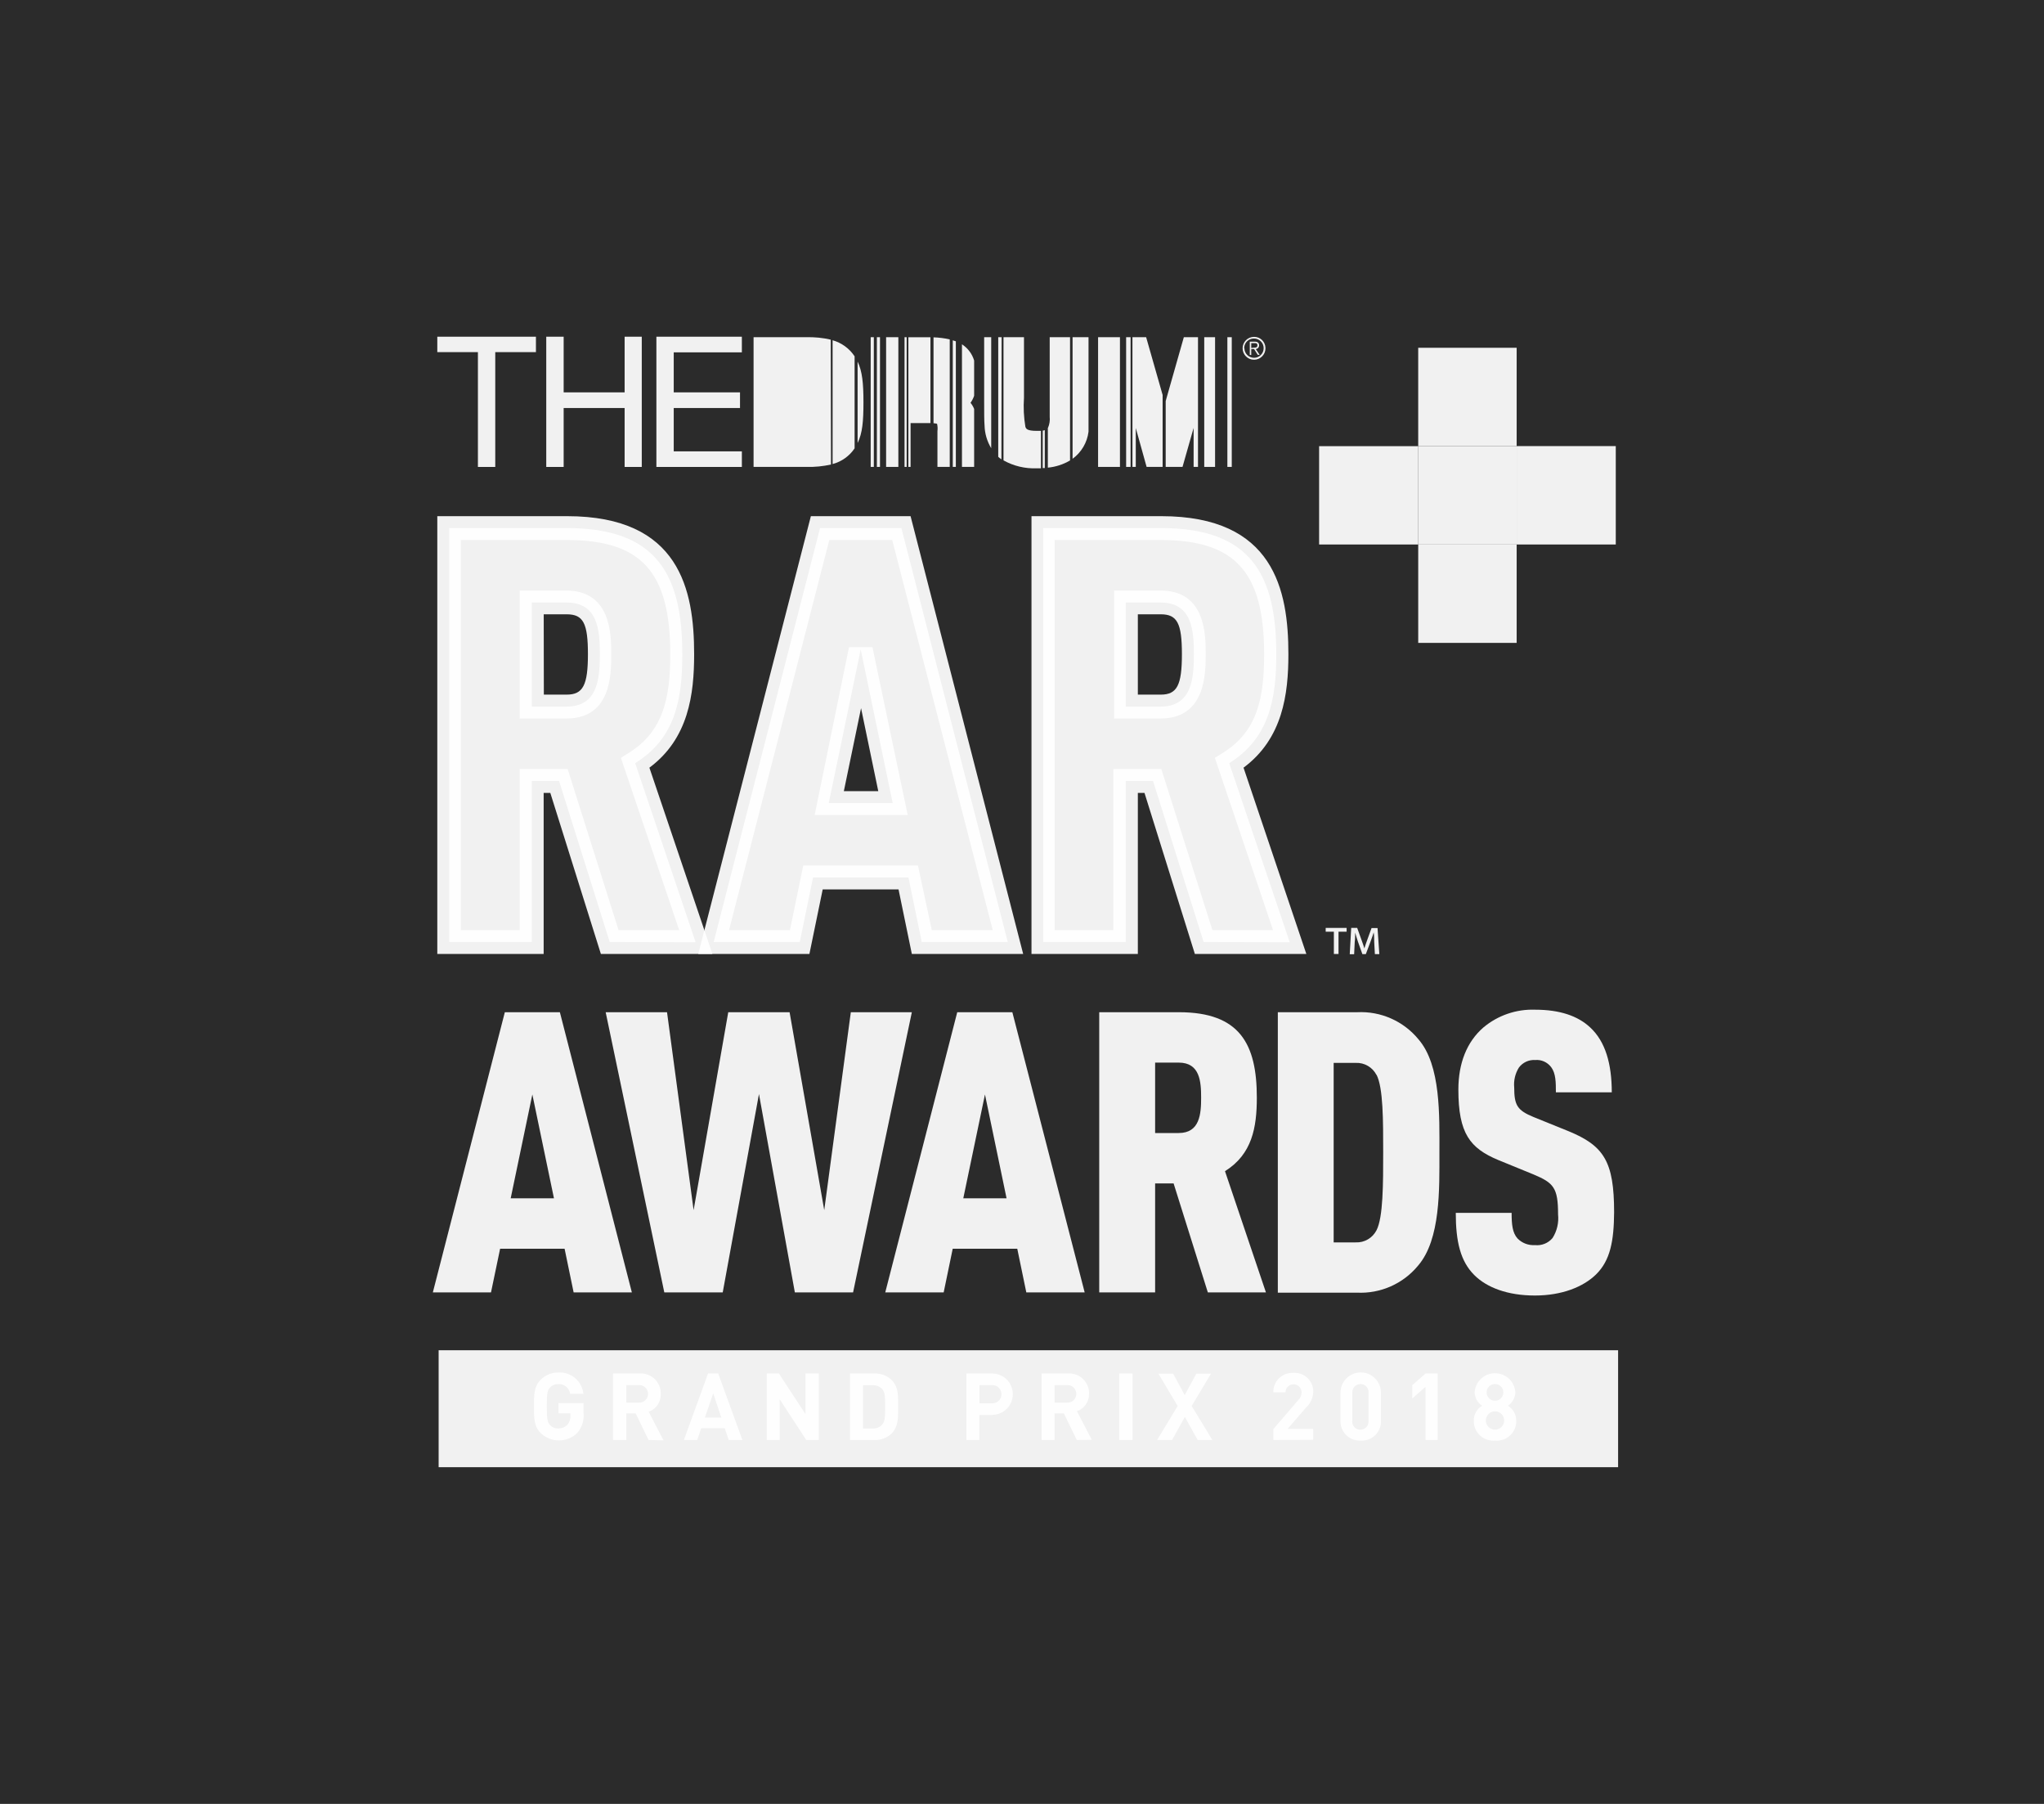 <?xml version="1.0" encoding="UTF-8"?> <svg xmlns="http://www.w3.org/2000/svg" width="170" height="150" viewBox="0 0 170 150" fill="none"><rect width="170" height="150" fill="#2B2B2B"></rect><g clip-path="url(#clip0_486_5523)"><path d="M134.578 122V112.276H36.481V122H134.578Z" fill="white" fill-opacity="0.933"></path><path d="M48.008 119.158C47.162 119.982 45.808 119.982 44.962 119.158C44.409 118.606 44.409 117.915 44.409 116.947C44.409 115.98 44.409 115.288 44.962 114.736C45.355 114.338 45.891 114.116 46.449 114.128C47.5 114.072 48.412 114.852 48.522 115.897H47.417C47.35 115.41 46.919 115.056 46.427 115.089C46.167 115.084 45.913 115.189 45.736 115.382C45.532 115.615 45.476 115.875 45.476 116.936C45.476 117.997 45.532 118.257 45.736 118.489C45.913 118.683 46.167 118.788 46.427 118.777C46.715 118.788 46.996 118.672 47.196 118.467C47.367 118.263 47.455 117.997 47.444 117.732V117.522H46.449V116.671H48.533V117.478C48.6 118.086 48.406 118.694 48.008 119.158Z" fill="white" fill-opacity="0.933"></path><path d="M53.94 119.739L52.867 117.527H52.093V119.739H50.987V114.21H53.171C54.083 114.139 54.879 114.824 54.951 115.736C54.951 115.792 54.957 115.841 54.951 115.897C54.99 116.56 54.581 117.174 53.95 117.389L55.183 119.767L53.934 119.739H53.94ZM53.105 115.178H52.093V116.632H53.105C53.508 116.665 53.862 116.372 53.895 115.968C53.928 115.565 53.635 115.211 53.232 115.178C53.188 115.178 53.149 115.178 53.105 115.178Z" fill="white" fill-opacity="0.933"></path><path d="M60.607 119.739L60.281 118.766H58.318L57.986 119.739H56.881L58.888 114.21H59.733L61.746 119.739H60.607ZM59.319 115.869L58.622 117.876H59.993L59.319 115.869Z" fill="white" fill-opacity="0.933"></path><path d="M67.058 119.739L64.847 116.355V119.739H63.774V114.21H64.781L66.992 117.588V114.21H68.098V119.739H67.058Z" fill="white" fill-opacity="0.933"></path><path d="M74.141 119.214C73.748 119.579 73.223 119.767 72.686 119.739H70.696V114.21H72.686C73.223 114.183 73.748 114.371 74.141 114.736C74.76 115.355 74.693 116.112 74.693 116.947C74.693 117.782 74.76 118.594 74.141 119.214ZM73.389 115.526C73.19 115.294 72.891 115.167 72.587 115.189H71.774V118.777H72.587C72.891 118.799 73.19 118.672 73.389 118.44C73.593 118.191 73.621 117.798 73.621 116.958C73.621 116.118 73.593 115.775 73.389 115.526Z" fill="white" fill-opacity="0.933"></path><path d="M82.516 117.666H81.455V119.739H80.377V114.21H82.516C83.467 114.21 84.236 114.979 84.236 115.93C84.236 116.881 83.467 117.649 82.516 117.649V117.666ZM82.472 115.178H81.466V116.687H82.472C82.887 116.72 83.257 116.416 83.29 115.996C83.324 115.581 83.019 115.211 82.599 115.178C82.555 115.178 82.511 115.178 82.472 115.178Z" fill="white" fill-opacity="0.933"></path><path d="M89.559 119.739L88.481 117.527H87.707V119.739H86.635V114.21H88.791C89.703 114.139 90.505 114.819 90.576 115.731C90.576 115.786 90.582 115.841 90.576 115.897C90.593 116.549 90.184 117.135 89.57 117.345L90.803 119.722L89.554 119.739H89.559ZM88.725 115.178H87.707V116.632H88.725C89.128 116.665 89.482 116.372 89.515 115.968C89.548 115.565 89.255 115.211 88.852 115.178C88.807 115.178 88.769 115.178 88.725 115.178Z" fill="white" fill-opacity="0.933"></path><path d="M93.087 119.739V114.21H94.193V119.739H93.087Z" fill="white" fill-opacity="0.933"></path><path d="M99.611 119.739L98.544 117.821L97.482 119.739H96.238L97.947 116.914L96.349 114.227H97.571L98.533 116.007L99.5 114.227H100.716L99.113 116.914L100.832 119.739H99.611Z" fill="white" fill-opacity="0.933"></path><path d="M105.907 119.739V118.832L107.963 116.438C108.146 116.267 108.251 116.024 108.251 115.775C108.251 115.405 107.952 115.106 107.582 115.106C107.212 115.106 106.913 115.405 106.913 115.775H105.907C105.879 114.907 106.565 114.183 107.427 114.161C107.471 114.161 107.516 114.161 107.565 114.161C108.417 114.1 109.158 114.741 109.218 115.593C109.218 115.648 109.218 115.709 109.218 115.764C109.202 116.25 108.992 116.704 108.632 117.03L107.09 118.816H109.218V119.722L105.901 119.739H105.907Z" fill="white" fill-opacity="0.933"></path><path d="M113.15 119.789C112.271 119.827 111.53 119.142 111.491 118.268C111.491 118.224 111.491 118.18 111.491 118.13V115.803C111.491 114.874 112.243 114.122 113.172 114.122C114.101 114.122 114.853 114.874 114.853 115.803V118.13C114.897 119.004 114.217 119.75 113.343 119.789C113.282 119.789 113.216 119.789 113.155 119.789H113.15ZM113.819 115.836C113.863 115.471 113.603 115.134 113.238 115.089C113.211 115.089 113.177 115.089 113.15 115.089C112.779 115.089 112.475 115.388 112.47 115.758C112.47 115.786 112.47 115.814 112.47 115.841V118.141C112.426 118.506 112.691 118.838 113.056 118.882C113.083 118.882 113.117 118.882 113.144 118.882C113.509 118.887 113.813 118.594 113.819 118.23C113.819 118.196 113.819 118.169 113.819 118.136V115.836Z" fill="white" fill-opacity="0.933"></path><path d="M118.562 119.739V115.316L117.456 116.289V115.183L118.562 114.21H119.568V119.739H118.562Z" fill="white" fill-opacity="0.933"></path><path d="M124.339 119.789C123.449 119.866 122.658 119.208 122.581 118.318C122.575 118.257 122.575 118.191 122.575 118.13C122.57 117.621 122.835 117.152 123.266 116.892C122.879 116.637 122.647 116.212 122.647 115.747C122.725 114.813 123.543 114.116 124.477 114.194C125.306 114.26 125.964 114.918 126.031 115.747C126.031 116.206 125.798 116.637 125.411 116.892C125.843 117.152 126.108 117.621 126.108 118.13C126.136 119.026 125.428 119.772 124.532 119.794C124.466 119.794 124.4 119.794 124.339 119.789ZM124.339 117.356C123.919 117.356 123.576 117.699 123.576 118.119C123.576 118.539 123.919 118.882 124.339 118.882C124.759 118.882 125.102 118.539 125.102 118.119C125.102 117.699 124.77 117.362 124.35 117.356C124.35 117.356 124.344 117.356 124.339 117.356ZM124.339 115.084C123.952 115.084 123.642 115.394 123.642 115.781C123.642 116.168 123.952 116.477 124.339 116.477C124.726 116.477 125.035 116.168 125.035 115.781C125.035 115.394 124.726 115.084 124.339 115.084Z" fill="white" fill-opacity="0.933"></path><path d="M47.709 107.466L46.957 103.834H41.595L40.837 107.466H36L41.987 84.169H46.565L52.552 107.466H47.709ZM44.276 91.008L42.474 99.643H46.073L44.276 91.008Z" fill="white" fill-opacity="0.933"></path><path d="M70.951 107.466H66.108L63.123 90.974L60.11 107.466H55.25L50.374 84.169H55.477L57.688 100.627L60.569 84.169H65.671L68.552 100.627L70.763 84.169H75.838L70.951 107.466Z" fill="white" fill-opacity="0.933"></path><path d="M85.358 107.466L84.606 103.834H79.238L78.486 107.466H73.627L79.614 84.169H84.197L90.212 107.466H85.358ZM81.92 91.008L80.117 99.643H83.716L81.92 91.008Z" fill="white" fill-opacity="0.933"></path><path d="M100.456 107.466L97.609 98.405H96.072V107.466H91.423V84.169H98.057C103.127 84.169 104.531 86.823 104.531 91.273C104.531 93.755 104.138 95.978 101.883 97.387L105.288 107.466H100.456ZM98.035 88.359H96.072V94.214H98.035C99.798 94.214 99.898 92.611 99.898 91.273C99.898 89.935 99.798 88.359 98.035 88.359Z" fill="white" fill-opacity="0.933"></path><path d="M117.953 105.227C116.71 106.747 114.813 107.587 112.851 107.488H106.277V84.169H112.878C114.841 84.069 116.737 84.91 117.981 86.43C119.844 88.586 119.717 92.777 119.717 95.828C119.717 98.88 119.816 103.049 117.953 105.227ZM114.487 89.393C114.155 88.746 113.481 88.348 112.751 88.382H110.921V103.308H112.751C113.481 103.342 114.155 102.943 114.487 102.297C115.04 101.219 115.04 98.427 115.04 95.817C115.04 93.208 115.045 90.449 114.487 89.371V89.393Z" fill="white" fill-opacity="0.933"></path><path d="M132.726 105.99C131.675 107.007 129.912 107.726 127.656 107.726C125.4 107.726 123.664 107.073 122.614 106.023C121.47 104.878 121.077 103.259 121.077 100.854H125.721C125.721 101.805 125.787 102.512 126.213 102.982C126.589 103.369 127.12 103.568 127.656 103.535C128.214 103.596 128.767 103.375 129.127 102.944C129.497 102.363 129.657 101.666 129.585 100.981C129.585 98.769 129.221 98.366 127.556 97.664L124.61 96.459C122.255 95.475 121.293 94.247 121.293 90.599C121.293 88.442 121.978 86.64 123.383 85.429C124.582 84.429 126.108 83.904 127.673 83.959C129.729 83.959 131.233 84.478 132.25 85.429C133.527 86.607 134.052 88.47 134.052 90.831H129.403C129.403 90.013 129.403 89.261 129.01 88.735C128.695 88.321 128.192 88.094 127.673 88.144C127.147 88.111 126.644 88.348 126.329 88.769C126.02 89.261 125.881 89.847 125.937 90.427C125.937 91.903 126.196 92.329 127.54 92.882L130.448 94.059C133.395 95.27 134.246 96.58 134.246 100.798C134.229 103.176 133.936 104.818 132.726 105.99Z" fill="white" fill-opacity="0.933"></path><path d="M50.711 78.331L46.498 64.941H44.226V78.331H37.365V43.911H47.173C54.664 43.911 56.748 47.831 56.748 54.415C56.748 58.091 56.195 61.381 52.828 63.459L57.854 78.347L50.711 78.331ZM47.123 50.103H44.226V58.755H47.123C49.743 58.755 49.887 56.383 49.887 54.398C49.887 52.414 49.743 50.103 47.123 50.103Z" fill="white" fill-opacity="0.933"></path><path d="M59.252 79.326H49.976L45.769 65.931H45.216V79.326H36.37V42.921H47.173C56.538 42.921 57.732 49.058 57.732 54.398C57.732 57.715 57.279 61.408 54.011 63.835L59.252 79.326ZM51.446 77.341H56.488L51.64 63.017L52.303 62.602C55.167 60.817 55.747 58.031 55.747 54.398C55.747 47.571 53.348 44.906 47.173 44.906H38.327V77.341H43.22V63.946H47.211L51.446 77.341ZM47.134 59.744H43.22V49.108H47.09C50.838 49.108 50.838 52.817 50.838 54.398C50.838 55.979 50.871 59.744 47.123 59.744H47.134ZM45.232 57.76H47.134C48.488 57.76 48.898 56.975 48.898 54.398C48.898 51.822 48.511 51.081 47.134 51.081H45.221L45.232 57.76Z" fill="white" fill-opacity="0.933"></path><path d="M76.661 78.331L75.556 72.963H67.622L66.517 78.331H59.357L68.203 43.911H74.97L83.815 78.331H76.661ZM71.586 54.006L68.927 66.776H74.246L71.586 54.006Z" fill="white" fill-opacity="0.933"></path><path d="M85.098 79.326H75.838L74.732 73.958H68.424L67.319 79.326H58.075L67.44 42.921H75.733L85.098 79.326ZM77.497 77.341H82.566L74.207 44.906H68.972L60.635 77.341H65.699L66.805 71.973H76.347L77.497 77.341ZM75.495 67.772H67.755L70.614 53.812H72.56L75.495 67.772ZM70.183 65.787H73.046L71.614 58.887L70.183 65.787Z" fill="white" fill-opacity="0.933"></path><path d="M100.107 78.331L95.9 64.941H93.628V78.331H86.762V43.911H96.58C104.077 43.911 106.15 47.831 106.15 54.415C106.15 58.091 105.569 61.381 102.236 63.459L107.267 78.347L100.107 78.331ZM96.531 50.103H93.628V58.755H96.531C99.14 58.755 99.295 56.383 99.295 54.398C99.295 52.414 99.14 50.103 96.531 50.103Z" fill="white" fill-opacity="0.933"></path><path d="M108.649 79.326H99.378L95.187 65.931H94.635V79.326H85.789V42.921H96.592C105.951 42.921 107.156 49.058 107.156 54.398C107.156 57.715 106.692 61.408 103.425 63.835L108.649 79.326ZM100.837 77.341H105.879L101.042 63.017L101.705 62.602C104.586 60.817 105.139 58.031 105.139 54.398C105.139 47.571 102.734 44.906 96.558 44.906H87.713V77.341H92.595V63.946H96.586L100.837 77.341ZM96.531 59.744H92.661V49.108H96.531C100.279 49.108 100.279 52.817 100.279 54.398C100.279 55.979 100.279 59.744 96.531 59.744ZM94.635 57.76H96.542C97.896 57.76 98.3 56.975 98.3 54.398C98.3 51.822 97.907 51.081 96.542 51.081H94.635V57.76Z" fill="white" fill-opacity="0.933"></path><path d="M126.141 37.094V28.918H117.953V37.094H126.141V45.276H134.384V37.094H126.141Z" fill="white" fill-opacity="0.933"></path><path d="M117.954 37.1H109.711V45.276H117.954V53.458H126.141V45.276H117.954V37.1Z" fill="white" fill-opacity="0.933"></path><path d="M117.953 37.094V37.1V45.276H126.141V37.094H117.953Z" fill="white" fill-opacity="0.933"></path><path d="M111.999 77.159V77.474H111.325V79.326H110.938V77.474H110.258V77.159H111.999Z" fill="white" fill-opacity="0.933"></path><path d="M112.38 77.159H112.878L113.276 78.265C113.337 78.425 113.425 78.69 113.475 78.862C113.519 78.701 113.641 78.353 113.729 78.115L114.072 77.17H114.57L114.719 79.337H114.349L114.293 78.309C114.293 78.071 114.293 77.795 114.249 77.529C114.194 77.728 114.133 77.905 114.011 78.231L113.597 79.337H113.309L112.928 78.265C112.856 78.06 112.767 77.745 112.707 77.546C112.707 77.8 112.707 78.099 112.673 78.325L112.624 79.348H112.259L112.38 77.159Z" fill="white" fill-opacity="0.933"></path><path d="M73.189 28.039H72.93V38.825H73.189V28.039Z" fill="white" fill-opacity="0.933"></path><path d="M101.058 28.039H100.157V38.825H101.058V28.039Z" fill="white" fill-opacity="0.933"></path><path d="M79.243 38.825H79.498V28.381L79.243 28.299V38.825Z" fill="white" fill-opacity="0.933"></path><path d="M74.716 28.039H73.698V38.825H74.716V28.039Z" fill="white" fill-opacity="0.933"></path><path d="M51.95 32.627H46.88V28H45.432V38.83H46.88V33.926H51.95V38.83H53.376V28H51.95V32.627Z" fill="white" fill-opacity="0.933"></path><path d="M36.37 29.283H39.748V38.83H41.191V29.283H44.574V28H36.37V29.283Z" fill="white" fill-opacity="0.933"></path><path d="M75.406 28.039H75.23V38.825H75.406V28.039Z" fill="white" fill-opacity="0.933"></path><path d="M80.007 38.825H81.019V34.004C80.947 33.822 80.847 33.65 80.72 33.495C80.847 33.313 80.947 33.119 81.019 32.909V29.979C80.853 29.421 80.493 28.945 80.007 28.63V38.825Z" fill="white" fill-opacity="0.933"></path><path d="M94.031 28.039H93.661V38.825H94.031V28.039Z" fill="white" fill-opacity="0.933"></path><path d="M54.592 38.83H61.701V37.531H56.035V33.926H61.547V32.627H56.035V29.299H61.701V28H54.592V38.83Z" fill="white" fill-opacity="0.933"></path><path d="M86.724 38.919H86.895V35.767C86.84 35.784 86.784 35.801 86.724 35.806V38.919Z" fill="white" fill-opacity="0.933"></path><path d="M83.306 28.039H83.024V37.99C83.107 38.062 83.196 38.134 83.29 38.194L83.306 28.039Z" fill="white" fill-opacity="0.933"></path><path d="M87.149 35.568V38.886C87.802 38.825 88.432 38.62 88.996 38.288V28.039H87.304V34.645C87.337 34.966 87.288 35.292 87.155 35.59" fill="white" fill-opacity="0.933"></path><path d="M93.147 28.039H91.328V38.825H93.147V28.039Z" fill="white" fill-opacity="0.933"></path><path d="M96.696 32.843L95.325 28.039H94.186V38.825H94.463V35.59L95.364 38.825H96.696V32.843Z" fill="white" fill-opacity="0.933"></path><path d="M90.533 28.039H89.206V38.15C89.941 37.614 90.422 36.796 90.533 35.895V28.039Z" fill="white" fill-opacity="0.933"></path><path d="M99.638 38.825V28.039H98.46L96.951 33.346V38.825H98.35L99.273 35.585V38.825H99.638Z" fill="white" fill-opacity="0.933"></path><path d="M86.58 35.828H86.232C85.402 35.828 85.336 35.646 85.281 35.486C85.148 34.689 85.109 33.877 85.165 33.07V28.039H83.462V38.283C84.308 38.753 85.264 38.98 86.226 38.941H86.574V35.828H86.58Z" fill="white" fill-opacity="0.933"></path><path d="M102.446 28.039H102.081V38.825H102.446V28.039Z" fill="white" fill-opacity="0.933"></path><path d="M72.676 28.039H72.416V38.825H72.676V28.039Z" fill="white" fill-opacity="0.933"></path><path d="M71.327 36.84C71.731 36.016 71.814 35.027 71.814 33.44C71.814 31.853 71.714 30.88 71.327 30.062V36.84Z" fill="white" fill-opacity="0.933"></path><path d="M69.093 28.243C68.43 28.088 67.744 28.022 67.064 28.039H62.675V38.825H67.098C67.778 38.841 68.452 38.775 69.115 38.626L69.093 28.243Z" fill="white" fill-opacity="0.933"></path><path d="M82.433 28.039H81.853V33.407C81.853 34.358 81.853 34.949 81.886 35.386C81.902 36.049 82.096 36.702 82.439 37.271V28.039H82.433Z" fill="white" fill-opacity="0.933"></path><path d="M71.072 29.62C70.641 28.973 69.994 28.503 69.248 28.293V38.587C69.994 38.388 70.647 37.924 71.078 37.282V29.62H71.072Z" fill="white" fill-opacity="0.933"></path><path d="M77.967 38.825H78.99V28.221C78.547 28.122 78.094 28.066 77.641 28.05V35.193C77.74 35.198 77.84 35.215 77.934 35.237C77.983 35.436 77.994 35.646 77.967 35.85V38.825Z" fill="white" fill-opacity="0.933"></path><path d="M77.386 28.044H75.551V38.825H75.733V35.181H77.386V28.044Z" fill="white" fill-opacity="0.933"></path><path d="M105.249 28.962C105.249 29.487 104.824 29.913 104.299 29.913C103.773 29.913 103.348 29.487 103.348 28.962C103.348 28.437 103.773 28.011 104.299 28.011C104.813 28 105.238 28.415 105.249 28.929C105.249 28.94 105.249 28.951 105.249 28.962ZM103.497 28.962C103.502 29.404 103.867 29.758 104.31 29.753C104.752 29.747 105.106 29.382 105.1 28.94C105.095 28.503 104.735 28.149 104.299 28.149C103.862 28.138 103.491 28.481 103.48 28.923C103.48 28.934 103.48 28.951 103.48 28.962M104.066 29.515H103.945V28.409H104.359C104.603 28.409 104.719 28.52 104.719 28.713C104.724 28.873 104.603 29.012 104.442 29.023L104.768 29.509H104.614L104.304 29.023H104.066V29.515ZM104.254 28.912C104.42 28.912 104.58 28.912 104.58 28.719C104.58 28.525 104.453 28.531 104.321 28.531H104.066V28.934L104.254 28.912Z" fill="white" fill-opacity="0.933"></path></g><defs><clipPath id="clip0_486_5523"><rect width="98.578" height="94" fill="white" transform="translate(36 28)"></rect></clipPath></defs></svg> 